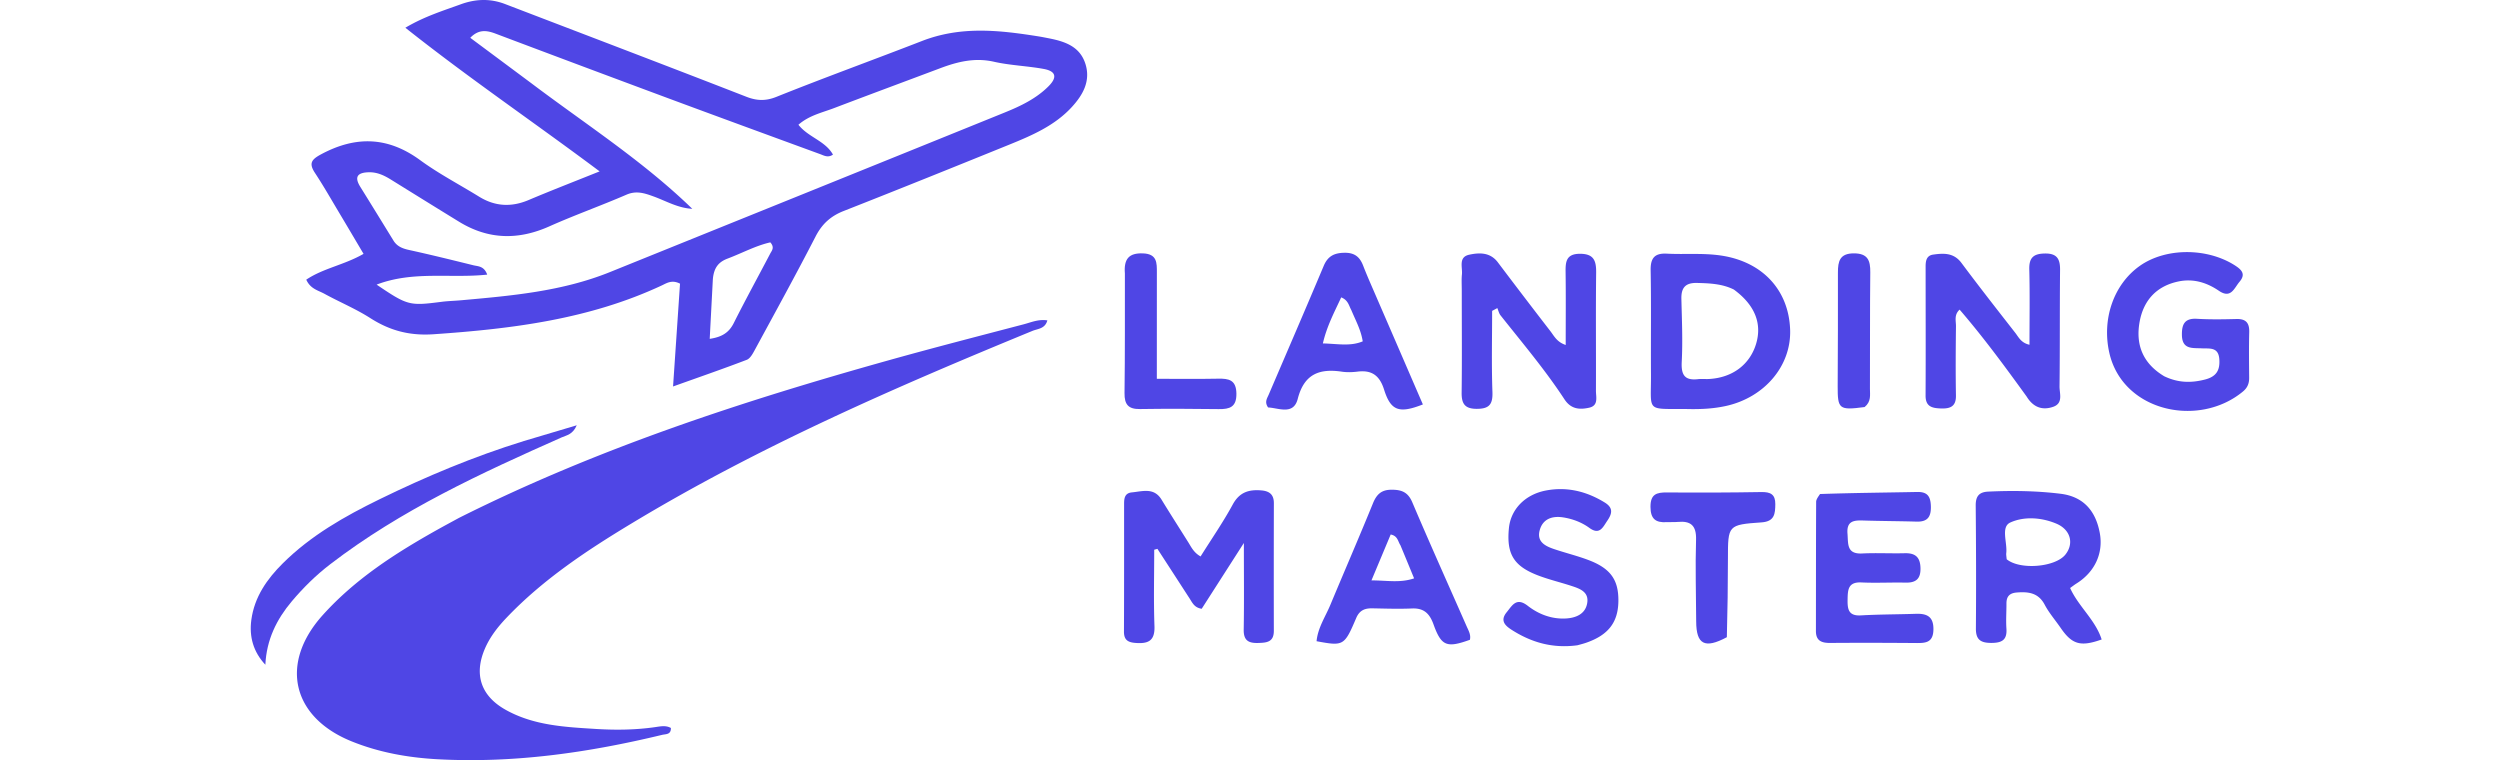 <svg xmlns="http://www.w3.org/2000/svg" viewBox="197.88 394.542 633.482 240.948" xml:space="preserve" width="148" height="45"><path fill="#4F46E5" d="M264.952 395.722c4.813-1.624 9.21-1.56 13.582.116 25.491 9.768 51.007 19.473 76.446 29.375 3.355 1.306 6.153 1.38 9.515.032 15.296-6.132 30.8-11.748 46.155-17.711 12.356-4.798 24.469-3.435 36.837-1.475 1.15.183 2.292.413 3.434.638 5.076.997 9.831 2.59 11.556 8.174 1.675 5.424-.868 9.81-4.313 13.576-5.426 5.93-12.69 9.044-19.956 11.99-17.431 7.07-34.877 14.106-52.385 20.985-4.116 1.617-6.857 4.107-8.903 8.082-6.244 12.134-12.83 24.093-19.34 36.09-.616 1.138-1.418 2.598-2.48 3.004-7.398 2.83-14.888 5.42-23.359 8.45l2.208-32.588c-2.586-1.328-4.216-.17-5.786.564-22.913 10.714-47.388 13.75-72.271 15.468-7.647.527-13.885-1.127-20.119-5.115-4.61-2.948-9.74-5.075-14.556-7.716-1.956-1.072-4.441-1.54-5.74-4.468 5.396-3.632 11.99-4.64 18.16-8.18-2.605-4.394-5.104-8.64-7.634-12.869-2.564-4.285-5.032-8.635-7.78-12.801-2.059-3.124-1.003-4.31 2.051-5.94 10.938-5.838 21.106-5.555 31.3 1.903 5.893 4.312 12.444 7.72 18.677 11.571 5.064 3.128 10.23 3.393 15.716 1.07 7.004-2.964 14.103-5.704 22.5-9.079-20.875-15.616-41.415-29.532-61.582-45.532 6.156-3.643 12.001-5.393 18.067-7.614m21.705 25.082c17.253 13.03 35.543 24.745 51.184 39.931-4.542-.234-8.247-2.456-12.215-3.9-2.828-1.028-5.475-1.955-8.631-.589-8.094 3.503-16.425 6.462-24.475 10.055-9.885 4.412-19.343 4.208-28.6-1.469-7.237-4.438-14.446-8.92-21.661-13.394-2.153-1.335-4.37-2.364-7.007-2.288-3.542.103-4.622 1.442-2.625 4.65 3.52 5.654 7.005 11.33 10.492 17.003 1.14 1.853 2.86 2.523 4.932 2.977 6.825 1.497 13.612 3.171 20.396 4.847 1.501.371 3.384.207 4.387 2.964-11.612 1.246-23.465-1.268-35.06 3.17 9.86 6.66 10.375 6.772 20.638 5.447 1.978-.255 3.984-.292 5.973-.47 16.082-1.44 32.174-2.816 47.369-8.956 41.674-16.84 83.36-33.65 125.017-50.534 5.096-2.065 10.109-4.43 14.055-8.424 2.77-2.804 2.278-4.718-1.587-5.428-5.222-.96-10.608-1.11-15.772-2.28-6.042-1.37-11.521-.024-17.033 2.05-11.216 4.217-22.453 8.378-33.651 12.64-3.801 1.446-7.914 2.313-11.299 5.278 3.126 3.992 8.48 5.06 10.95 9.466-1.577 1.084-2.813.307-4.006-.13-16.251-5.953-32.507-11.895-48.732-17.919a12203 12203 0 0 1-54.236-20.304c-2.798-1.054-5.343-1.422-8.001 1.328 6.38 4.744 12.503 9.298 19.198 14.28m57.694 62.315-.99 18.83c3.855-.571 6.1-1.965 7.611-4.98 3.717-7.41 7.714-14.68 11.56-22.028.498-.951 1.5-1.93.038-3.574-4.59 1.023-8.933 3.402-13.51 5.128-2.822 1.063-4.391 2.803-4.709 6.624m-80.518 75.61c43.71-21.924 89.574-36.915 136.145-49.954 14.26-3.992 28.606-7.681 42.931-11.442 2.336-.613 4.653-1.677 7.48-1.235-.74 2.697-3.046 2.636-4.705 3.318-43.476 17.863-86.544 36.6-126.899 60.925-14.266 8.6-28.19 17.8-39.805 29.982-2.768 2.904-5.236 6.037-6.854 9.767-3.578 8.242-1.308 15.048 6.556 19.45 8.888 4.977 18.784 5.455 28.573 6.064 6.304.392 12.658.325 18.96-.601 1.604-.236 3.289-.58 4.838.292.068 2.158-1.615 1.901-2.791 2.185-23.41 5.646-47.087 9.049-71.23 7.723-9.324-.512-18.51-2.146-27.252-5.696-18.907-7.676-22.79-24.736-9.138-39.932 10.293-11.458 23.012-19.627 36.287-27.069 2.18-1.222 4.383-2.403 6.904-3.776m231.321 25.021a9956 9956 0 0 0-9.878-15.239l-1.017.282c0 8.077-.213 16.161.081 24.227.174 4.763-2.074 5.631-6.095 5.31-2.475-.198-3.588-1.062-3.577-3.627.062-13.488.037-26.977.044-40.465.001-1.764.211-3.404 2.47-3.621 3.4-.327 7.002-1.634 9.407 2.306 2.776 4.547 5.657 9.03 8.487 13.543.96 1.531 1.715 3.23 3.88 4.456 3.436-5.485 7.12-10.808 10.193-16.462 2.126-3.91 5.101-4.808 9.074-4.474 2.597.218 3.97 1.341 3.964 4.052a9078 9078 0 0 0-.01 40.465c.009 3.615-2.287 3.773-5.025 3.848-3.077.085-4.582-.856-4.524-4.238.15-8.653.05-17.31.05-27.46L499.31 587.51c-2.528-.39-3.033-2.14-4.156-3.758m86.593-96.73c.008-2.16-.12-3.837.049-5.485.233-2.284-1.191-5.51 2.336-6.262 3.254-.695 6.636-.786 9.062 2.435a2419 2419 0 0 0 16.658 21.824c1.178 1.528 2.048 3.426 4.84 4.36 0-7.864.07-15.433-.033-23-.046-3.305.112-5.904 4.561-5.906 4.38 0 5.168 2.188 5.123 5.972-.148 12.48-.013 24.963-.066 37.444-.008 2.008.885 4.7-2.157 5.373-3.026.67-5.766.484-7.828-2.668-6.111-9.34-13.33-17.86-20.251-26.596-.507-.64-.687-1.537-1.02-2.315l-1.649.888c0 8.575-.215 17.159.096 25.723.143 3.93-1.04 5.328-4.963 5.329-3.824 0-4.845-1.657-4.8-5.168.134-10.483.042-20.969.042-31.948m179.066 33.233c-6.922-9.573-13.697-18.79-21.257-27.57-1.824 1.666-1.137 3.587-1.157 5.271-.085 7.32-.132 14.642-.007 21.96.06 3.493-1.82 4.2-4.732 4.102-2.742-.094-4.911-.506-4.893-4.072.07-13.643.017-27.285.012-40.928-.001-1.766.266-3.473 2.396-3.773 3.35-.472 6.532-.623 8.97 2.647 5.565 7.465 11.31 14.798 17.041 22.14 1.075 1.377 1.827 3.19 4.517 3.794 0-8.1.142-16.003-.063-23.898-.096-3.717 1.352-4.973 4.942-5.03 3.83-.06 4.849 1.719 4.814 5.179-.122 12.31-.024 24.623-.169 36.933-.026 2.272 1.26 5.36-2.04 6.493-3.34 1.147-6.235.238-8.375-3.248m-107.832 3.939c-13.07-.111-11.178 1.15-11.257-11.01-.071-10.979.097-21.96-.104-32.937-.071-3.865 1.225-5.508 5.135-5.302 5.639.298 11.291-.238 16.936.562 13.19 1.869 21.681 10.797 22.142 23.52.415 11.46-8.119 21.555-20.46 24.225-3.928.85-7.902 1.057-12.392.942m15.009-37.874c-3.684-1.83-7.631-1.986-11.653-2.09-3.719-.096-5.059 1.542-4.974 5.077.159 6.635.453 13.29.112 19.905-.214 4.141.897 6.006 5.16 5.519 1.149-.131 2.326.008 3.487-.056 7.4-.405 12.926-4.539 14.92-11.134 1.926-6.375-.31-12.285-7.052-17.22m136.396 27.469c4.437 2.14 8.59 2.178 12.976 1.049 3.63-.935 4.794-3.008 4.506-6.535-.314-3.832-3.108-3.22-5.512-3.343-2.965-.153-6.261.442-6.335-4.223-.054-3.406.856-5.373 4.777-5.142 4.148.244 8.321.18 12.479.067 3.012-.081 4.16 1.206 4.083 4.167-.127 4.823-.06 9.652-.024 14.479.013 1.778-.537 3.146-1.964 4.33-14.011 11.62-38.108 6.372-42.35-12.215-2.434-10.67 1.322-21.705 9.631-27.59 8.22-5.823 21.405-5.823 30.25-.11 2.15 1.389 3.384 2.78 1.377 5.138-1.702 2.001-2.703 5.478-6.535 2.855s-8.103-3.925-12.752-2.971c-6.975 1.43-11.132 5.951-12.375 12.778-1.307 7.175.92 13.153 7.768 17.266m-32.828 79.744c-1.83-2.63-3.717-4.809-5.023-7.294-2.003-3.808-5.165-4.18-8.869-3.886-2.3.183-3.273 1.27-3.263 3.488.011 2.664-.195 5.34-.009 7.99.257 3.655-1.559 4.504-4.817 4.5-3.283-.005-4.888-.965-4.86-4.549.098-12.99.058-25.98-.06-38.97-.027-2.9 1.005-4.298 3.945-4.439 7.661-.366 15.348-.253 22.918.675 7.239.888 11.152 5.351 12.465 12.433 1.191 6.428-1.58 12.406-7.426 16.041-.558.347-1.075.76-1.977 1.405 2.633 5.864 8.023 10.104 9.997 16.317-6.68 2.367-9.372 1.621-13.02-3.71m-17.087-21.726c4.193 3.473 15.476 2.548 18.656-1.53 2.74-3.512 1.59-7.865-2.924-9.76-4.757-1.997-10.241-2.337-14.587-.35-3.091 1.414-.866 6.417-1.287 9.787-.041.326.02.665.142 1.853m-59.158-20.674c10.52-.36 20.66-.444 30.8-.647 3.272-.066 4.244 1.439 4.327 4.543.092 3.405-1.104 4.954-4.543 4.853-5.651-.165-11.307-.173-16.957-.354-2.995-.096-5.248.189-4.929 4.182.258 3.226-.318 6.525 4.663 6.272 4.481-.227 8.985.035 13.474-.08 3.285-.084 4.888 1.167 4.999 4.618.113 3.504-1.415 4.777-4.75 4.702-4.657-.104-9.327.165-13.974-.058-4.273-.205-4.325 2.389-4.38 5.462-.053 3.03.286 5.207 4.2 4.984 5.808-.33 11.635-.308 17.45-.502 3.549-.118 5.652.905 5.555 5.058-.099 4.247-2.688 4.226-5.717 4.203-8.985-.07-17.97-.099-26.955-.026-2.733.021-4.577-.633-4.573-3.775.018-13.643.007-27.286.07-40.929.003-.76.56-1.517 1.24-2.506m-140.418-61.942c4.951 11.408 9.733 22.472 14.521 33.55-7.553 2.962-10.172 2.036-12.307-4.722-1.408-4.455-3.887-6.24-8.407-5.68-1.638.202-3.353.257-4.979.016-7.13-1.055-11.953.742-13.978 8.633-1.344 5.241-6.059 2.865-9.391 2.707-1.205-1.707-.32-2.867.189-4.055 5.82-13.598 11.7-27.17 17.431-40.805 1.29-3.069 3.284-4.107 6.529-4.169 3.213-.06 4.894 1.266 5.978 4.078 1.314 3.407 2.822 6.74 4.414 10.447m-8.168 3.643c-.768-1.377-.979-3.164-3.203-4.026-2.152 4.666-4.569 9.15-5.81 14.596 4.671.102 8.684 1.004 12.636-.661-.587-3.628-2.137-6.37-3.623-9.909m1.626 97.446c-3.835 9.002-4.026 9.114-12.637 7.517.397-4.24 2.791-7.733 4.366-11.509 4.486-10.752 9.126-21.44 13.52-32.228 1.156-2.838 2.694-4.273 5.87-4.283 3.153-.01 5.208.736 6.583 3.975 5.592 13.17 11.475 26.214 17.229 39.315.593 1.351 1.41 2.68 1.036 4.278-7.316 2.632-9.042 2.038-11.527-4.865-1.238-3.441-3.043-5.226-6.845-5.062-4.154.179-8.324.039-12.486-.043-2.156-.042-3.97.403-5.11 2.905m13.936-22.922c-.795-1.148-.795-2.941-3.078-3.39l-6.095 14.55c5.058.008 9.065.863 13.515-.646-1.44-3.503-2.746-6.683-4.342-10.514m56.128 31.723c-7.865 1.073-14.599-.894-20.818-4.865-2.102-1.343-3.81-2.926-1.615-5.61 1.777-2.174 3.07-4.833 6.667-2.037 3.444 2.677 7.58 4.27 12.075 4.022 3.144-.173 6.146-1.351 6.766-4.807.66-3.677-2.408-4.681-5.153-5.572-3.475-1.127-7.05-1.977-10.454-3.283-7.725-2.964-10-6.824-9.194-14.99.584-5.927 5.086-10.656 11.746-11.917 6.667-1.262 12.835.256 18.613 3.799 2.815 1.726 2.337 3.574.824 5.785-1.399 2.045-2.409 4.654-5.677 2.271-2.443-1.781-5.31-2.849-8.273-3.323-3.432-.55-6.512.409-7.49 4.12-.96 3.64 1.819 4.993 4.624 5.939 3.62 1.221 7.356 2.125 10.922 3.483 6.98 2.659 9.503 6.311 9.408 13.042-.093 6.683-3.195 10.696-10.158 13.125-.785.273-1.59.488-2.813.818"/><path fill="#4F46E5" d="M284.449 534.34c5.554-1.667 10.73-3.203 16.768-4.995-1.288 2.967-3.24 3.159-4.774 3.839-25.58 11.342-50.967 23.032-73.353 40.2-4.51 3.46-8.55 7.437-12.2 11.765-4.82 5.716-8.014 12.186-8.381 20.104-3.814-4.064-5.16-8.872-4.445-14.214.972-7.26 4.955-12.955 10.025-17.977 8.878-8.795 19.56-14.86 30.675-20.289 14.674-7.166 29.69-13.473 45.685-18.433m381.326 62.182c-7.034 3.774-9.688 2.272-9.72-4.963-.04-8.643-.308-17.292-.043-25.925.138-4.513-1.663-6.041-5.843-5.646-1.154.11-2.328.001-3.488.07-3.444.203-5.097-.987-5.114-4.84-.016-4.038 1.922-4.608 5.248-4.579 9.971.087 19.945.048 29.914-.123 2.883-.05 4.435.732 4.407 3.831-.028 3.042-.234 5.492-4.331 5.78-10.721.752-10.677.885-10.686 11.546-.007 8.14-.115 16.28-.344 24.849M474.964 481.251c-.378-4.659 1.288-6.554 5.73-6.391 4.516.165 4.414 3.01 4.405 6.159-.03 10.947-.011 21.894-.011 33.595 6.591 0 13.016.093 19.436-.038 3.426-.07 5.729.417 5.787 4.734.058 4.274-2.119 4.959-5.61 4.913-8.316-.11-16.635-.147-24.95-.018-3.678.058-4.952-1.423-4.904-5.06.167-12.473.097-24.95.117-37.894m234.476 42.32c-8.123 1.062-8.561.69-8.536-6.7.04-11.97.133-23.942.078-35.912-.016-3.626.595-6.116 5.09-6.104 4.374.012 5.208 2.25 5.166 6.004-.139 12.302-.051 24.606-.108 36.91-.01 1.933.468 4.049-1.69 5.802"/></svg>